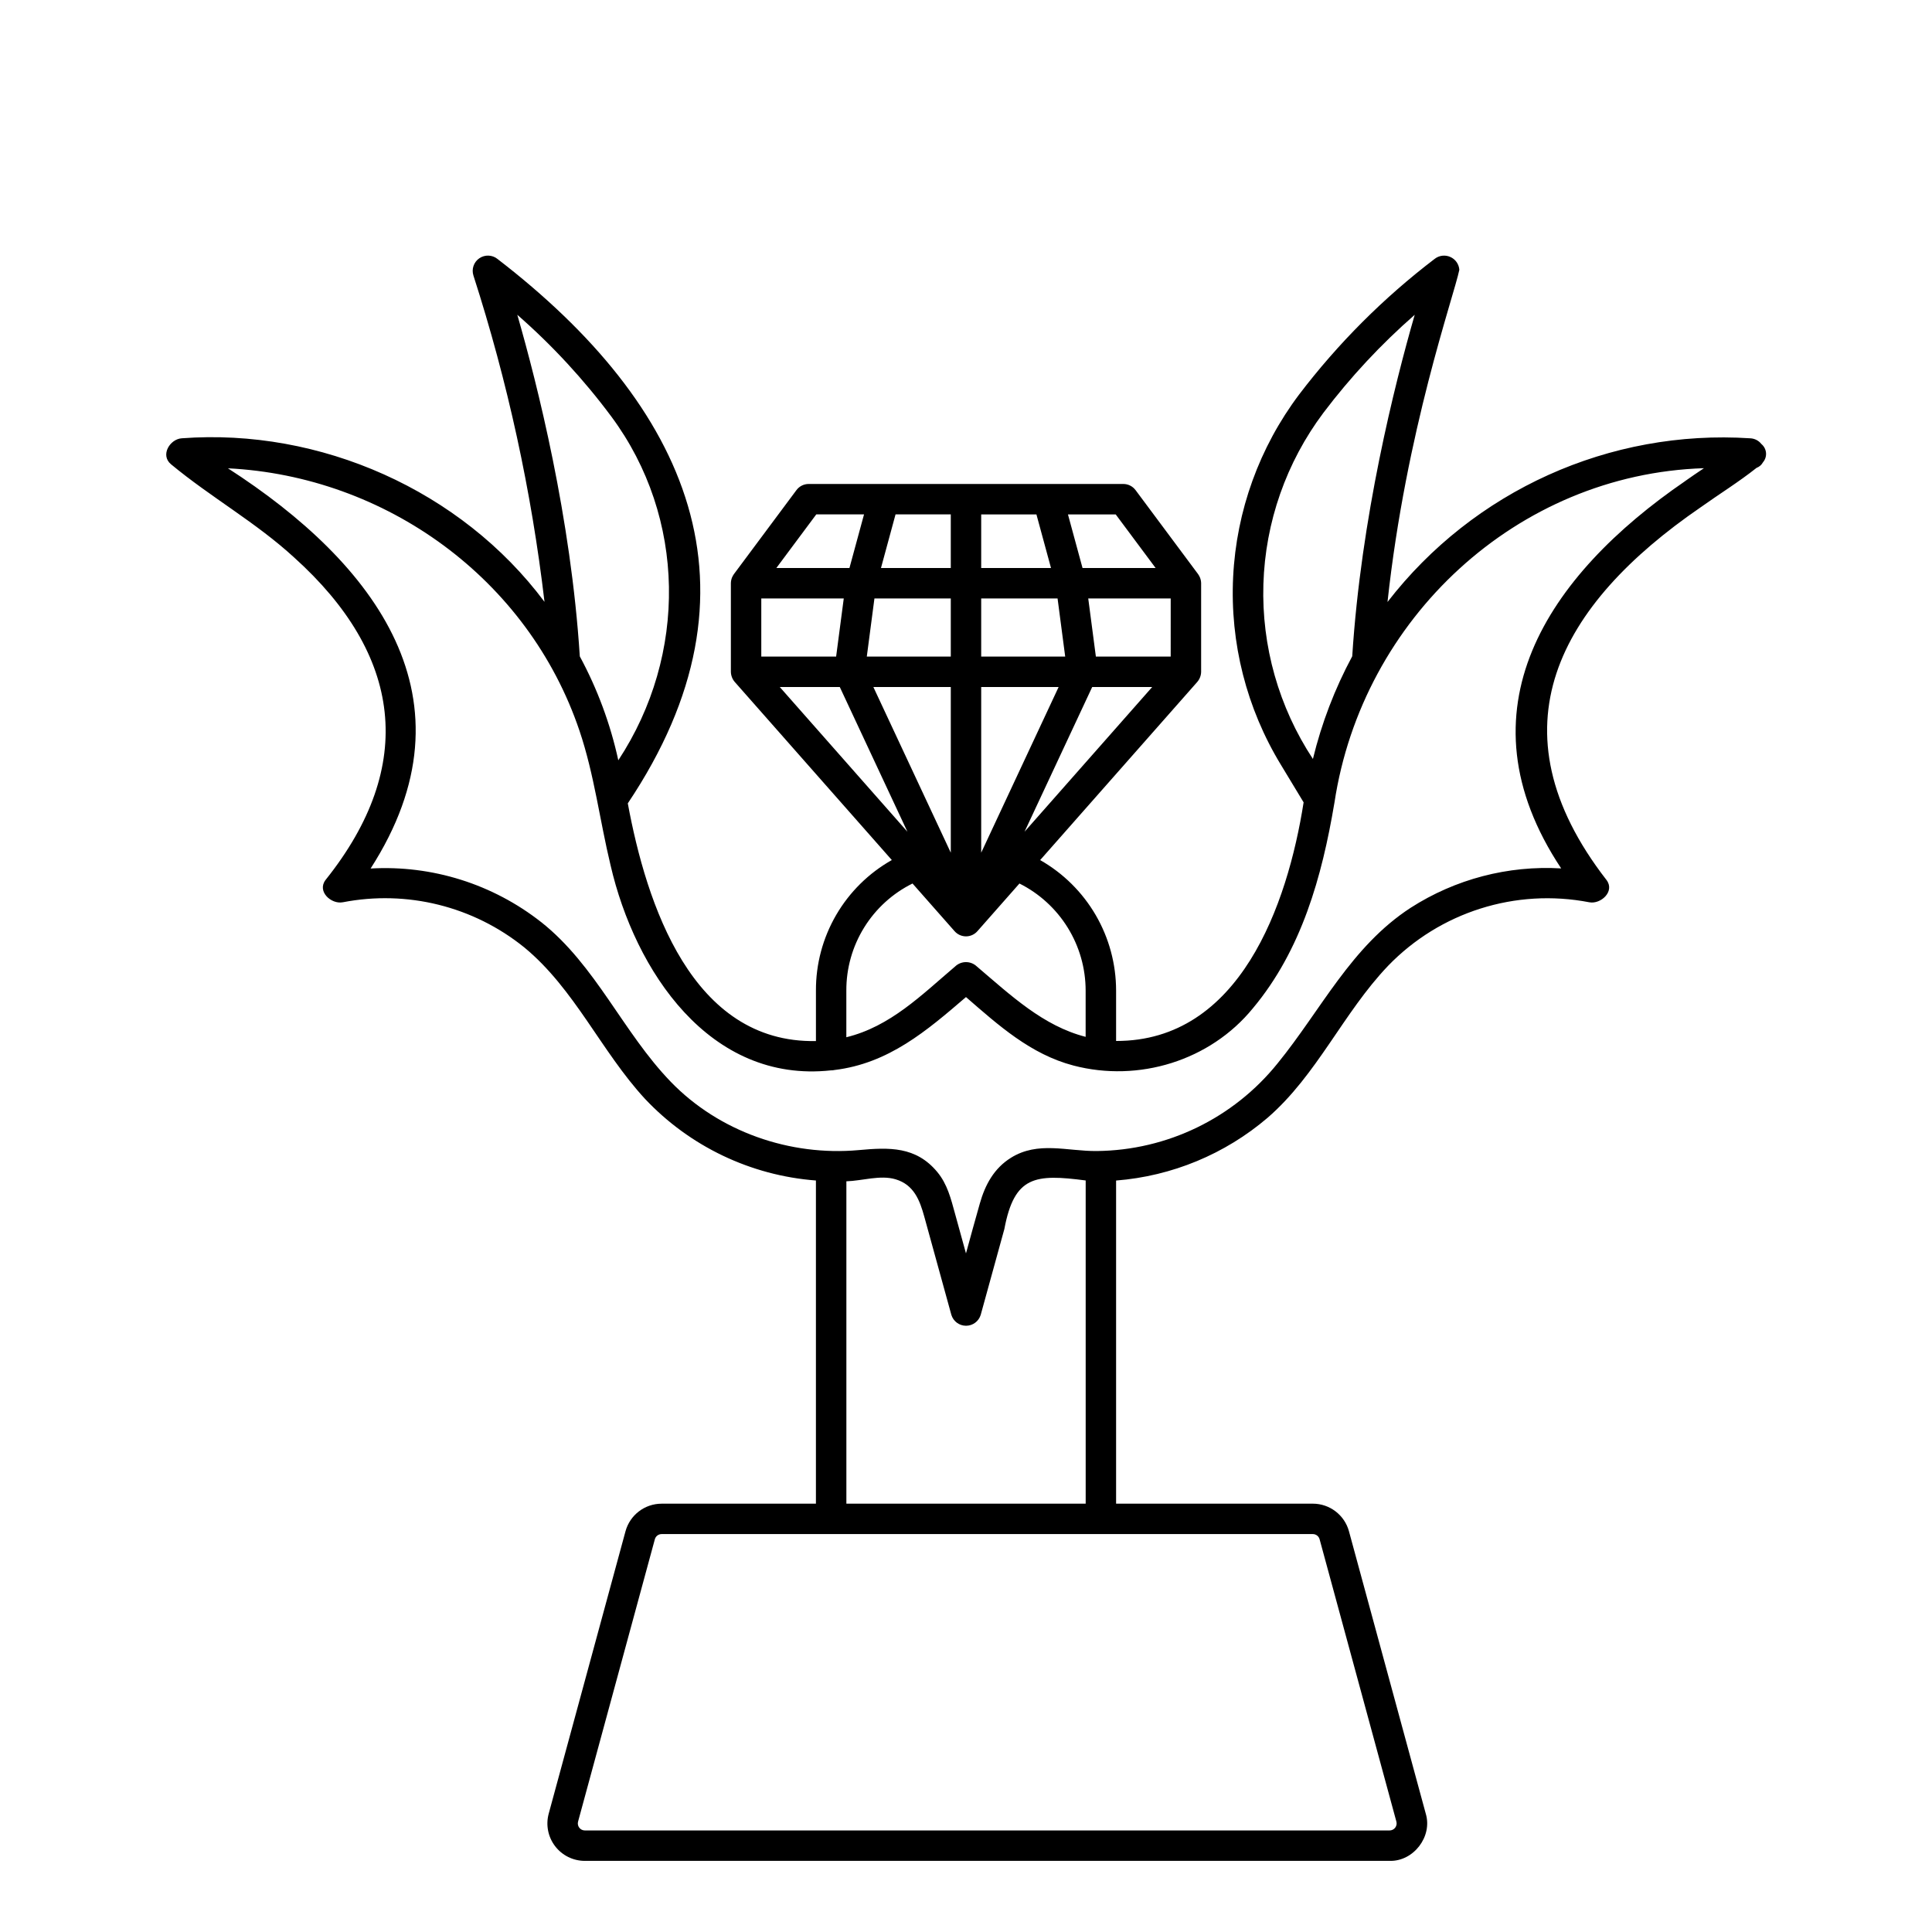 <?xml version="1.0" encoding="UTF-8"?>
<!-- Uploaded to: SVG Repo, www.svgrepo.com, Generator: SVG Repo Mixer Tools -->
<svg fill="#000000" width="800px" height="800px" version="1.1" viewBox="144 144 512 512" xmlns="http://www.w3.org/2000/svg">
 <path d="m611.2 266.52c0.598-0.695 0.891-1.598 0.812-2.512-0.078-0.91-0.52-1.754-1.227-2.34-0.711-0.91-1.789-1.461-2.941-1.512-37.266-2.426-73.301 13.832-96.141 43.379 4.938-45.527 17.555-80.875 19.035-88.035v0.004c-0.105-1.492-1.023-2.805-2.391-3.41-1.363-0.609-2.953-0.418-4.133 0.5-13.539 10.316-25.625 22.41-35.934 35.957-10.535 14-16.625 30.836-17.484 48.336-0.859 17.496 3.555 34.852 12.668 49.812l6.008 9.934c-4.269 27.168-16.938 63.316-49.695 63.234v-13.359c-0.004-7.027-1.867-13.93-5.402-20.004-3.535-6.07-8.617-11.102-14.723-14.574l41.656-47.23h-0.004c0.637-0.746 0.992-1.688 1.008-2.668v-23.469c-0.008-0.516-0.113-1.027-0.301-1.504-0.137-0.32-0.309-0.625-0.504-0.91l-16.578-22.27v0.004c-0.762-1.023-1.961-1.625-3.234-1.625h-83.395c-1.273 0-2.473 0.602-3.234 1.625l-16.578 22.27v-0.004c-0.195 0.289-0.363 0.59-0.504 0.91-0.188 0.477-0.289 0.988-0.297 1.504v23.469c0.02 0.98 0.375 1.922 1.008 2.668l41.648 47.223v-0.004c-6.125 3.457-11.219 8.484-14.754 14.562-3.535 6.082-5.387 12.992-5.359 20.027v13.383c-32.883 0.629-44.922-36.305-49.859-62.992 38.059-56.801 15.922-105.44-34.531-144.27v-0.004c-1.391-1.113-3.344-1.184-4.816-0.18-1.469 1.008-2.106 2.859-1.566 4.559 9.07 28.152 15.379 57.117 18.84 86.492-22.066-29.562-59.449-46.094-96.137-43.344-3.141 0.211-5.754 4.469-2.848 6.879 10.531 8.746 22.512 15.398 32.656 24.723 28.48 25.656 32.637 55.016 8.312 85.434-2.352 3.066 1.52 6.516 4.551 5.922v0.004c17.02-3.312 34.633 1.066 48.117 11.969 13.359 11.02 20.359 27.539 31.977 40.121 11.875 12.609 28.031 20.328 45.301 21.641v85.648h-40.895c-4.473 0.004-8.391 3-9.57 7.316l-20.348 74.824c-0.812 2.981-0.188 6.172 1.691 8.625 1.875 2.457 4.789 3.894 7.879 3.894h213.28c6.332 0.172 11.414-6.441 9.574-12.52l-20.352-74.832c-1.18-4.312-5.102-7.309-9.574-7.312h-52.137v-85.633c14.805-1.168 28.859-6.992 40.152-16.637 13.109-11.355 20.031-27.801 31.891-40.227v-0.004c13.781-14.293 33.859-20.645 53.355-16.875 3.008 0.59 6.898-2.859 4.551-5.922-31.098-40.109-12.555-72.992 24.934-98.73 4.91-3.504 10.102-6.707 14.836-10.465h-0.004c0.73-0.27 1.34-0.793 1.711-1.477zm-116.47-13.141c7.152-9.457 15.254-18.152 24.184-25.953-5.332 18.473-14.207 53.734-16.559 90.504h-0.004c-4.617 8.586-8.117 17.727-10.414 27.203-9.039-13.719-13.621-29.895-13.125-46.32 0.5-16.422 6.059-32.289 15.918-45.434zm-119.28 72.684h20.52v43.91zm49.098 0-20.52 43.91v-43.91zm8.898 0h15.902l-33.832 38.355zm20.801-8.062h-19.828l-2.023-15.406h21.855zm-29.98-15.406c0.418 3.188 1.59 12.102 2.023 15.41l-22.262-0.004v-15.406zm-28.297 15.406h-22.258c0.441-3.352 1.598-12.18 2.023-15.41l20.234 0.004zm-29.453-7.113-0.934 7.113h-19.832v-15.406h21.855zm0.035 15.176 17.926 38.355-33.828-38.355zm83.703-31.531h-19.371l-3.863-14.207h12.656zm-27.727 0h-18.5v-14.207h14.637zm-26.559-14.211v14.207h-18.5l3.859-14.207zm-35.648 0h12.656l-3.863 14.207h-19.371zm25.508 97.816 11.148 12.641c0.766 0.867 1.863 1.367 3.023 1.367 1.156 0 2.258-0.5 3.019-1.367l11.148-12.641v0.004c5.266 2.637 9.695 6.688 12.793 11.695 3.098 5.008 4.742 10.781 4.746 16.672v12.266c-11.246-2.879-19.773-10.945-28.859-18.676-1.602-1.504-4.098-1.504-5.699 0-8.918 7.586-17.242 15.961-28.859 18.781v-12.371c-0.023-5.894 1.609-11.68 4.711-16.695s7.543-9.059 12.828-11.676zm-104.74-150.72c9.262 8.098 17.633 17.16 24.969 27.035 19.762 26.688 20.223 63.039 1.801 91.035v-0.004c-2.094-9.613-5.527-18.883-10.203-27.539-2.344-36.758-11.223-72.016-16.566-90.527zm212.62 324.5 20.348 74.824c0.152 0.559 0.035 1.156-0.316 1.617-0.352 0.457-0.898 0.727-1.477 0.727h-213.28c-0.578 0-1.121-0.27-1.473-0.727-0.352-0.461-0.469-1.059-0.316-1.617l20.348-74.824c0.219-0.809 0.953-1.367 1.789-1.371h172.58c0.84 0 1.574 0.562 1.797 1.371zm-125.41-9.43v-85.43c4.156-0.113 8.996-1.746 13.043-0.531 4.867 1.457 6.41 5.566 7.613 9.93 2.391 8.664 4.777 17.336 7.168 26.008v-0.004c0.523 1.711 2.098 2.879 3.887 2.879 1.785 0 3.363-1.168 3.887-2.879 2.09-7.582 4.18-15.168 6.269-22.754 2.648-14.105 8.18-14.617 21.551-12.871v85.648zm222.29-270.99c-36.484 24.988-60.688 60.746-32.859 102.64-14.07-0.828-28.043 2.828-39.906 10.445-15.789 10.27-23.68 27.016-35.238 41.207-11.691 14.535-29.277 23.066-47.93 23.246-7.867 0.074-15.555-2.688-22.734 1.781-4.512 2.809-6.852 7.172-8.254 12.117-1.246 4.402-2.473 8.812-3.672 13.23l-2.902-10.527c-1.086-3.941-2.016-7.812-4.711-11.055-5.656-6.809-12.77-6.527-20.773-5.797-18.27 1.668-37.059-4.867-49.852-18.102-12.684-13.121-19.805-30.789-34.312-42.297v0.008c-12.836-10.105-28.926-15.164-45.23-14.227 28.848-44.863 1.227-80.883-37.805-106.06 41.73 2.09 79.551 29.172 93.18 69.609 3.906 11.586 5.363 23.762 8.219 35.605 6.457 27.922 26.211 57.844 58.418 54.336v0.004c0.305 0.008 0.609-0.023 0.906-0.094 14.371-1.734 24.465-10.398 34.863-19.332 8.613 7.481 17.137 15.172 28.488 18.148 17.273 4.527 36.199-1.277 47.535-15.164 12.91-15.426 18.324-34.914 21.598-54.371 0.012-0.047 0.02-0.102 0.027-0.145 7.367-48.727 48.312-87.035 97.922-88.625-1.707 1.145-3.406 2.289-4.977 3.41z"/>
</svg>